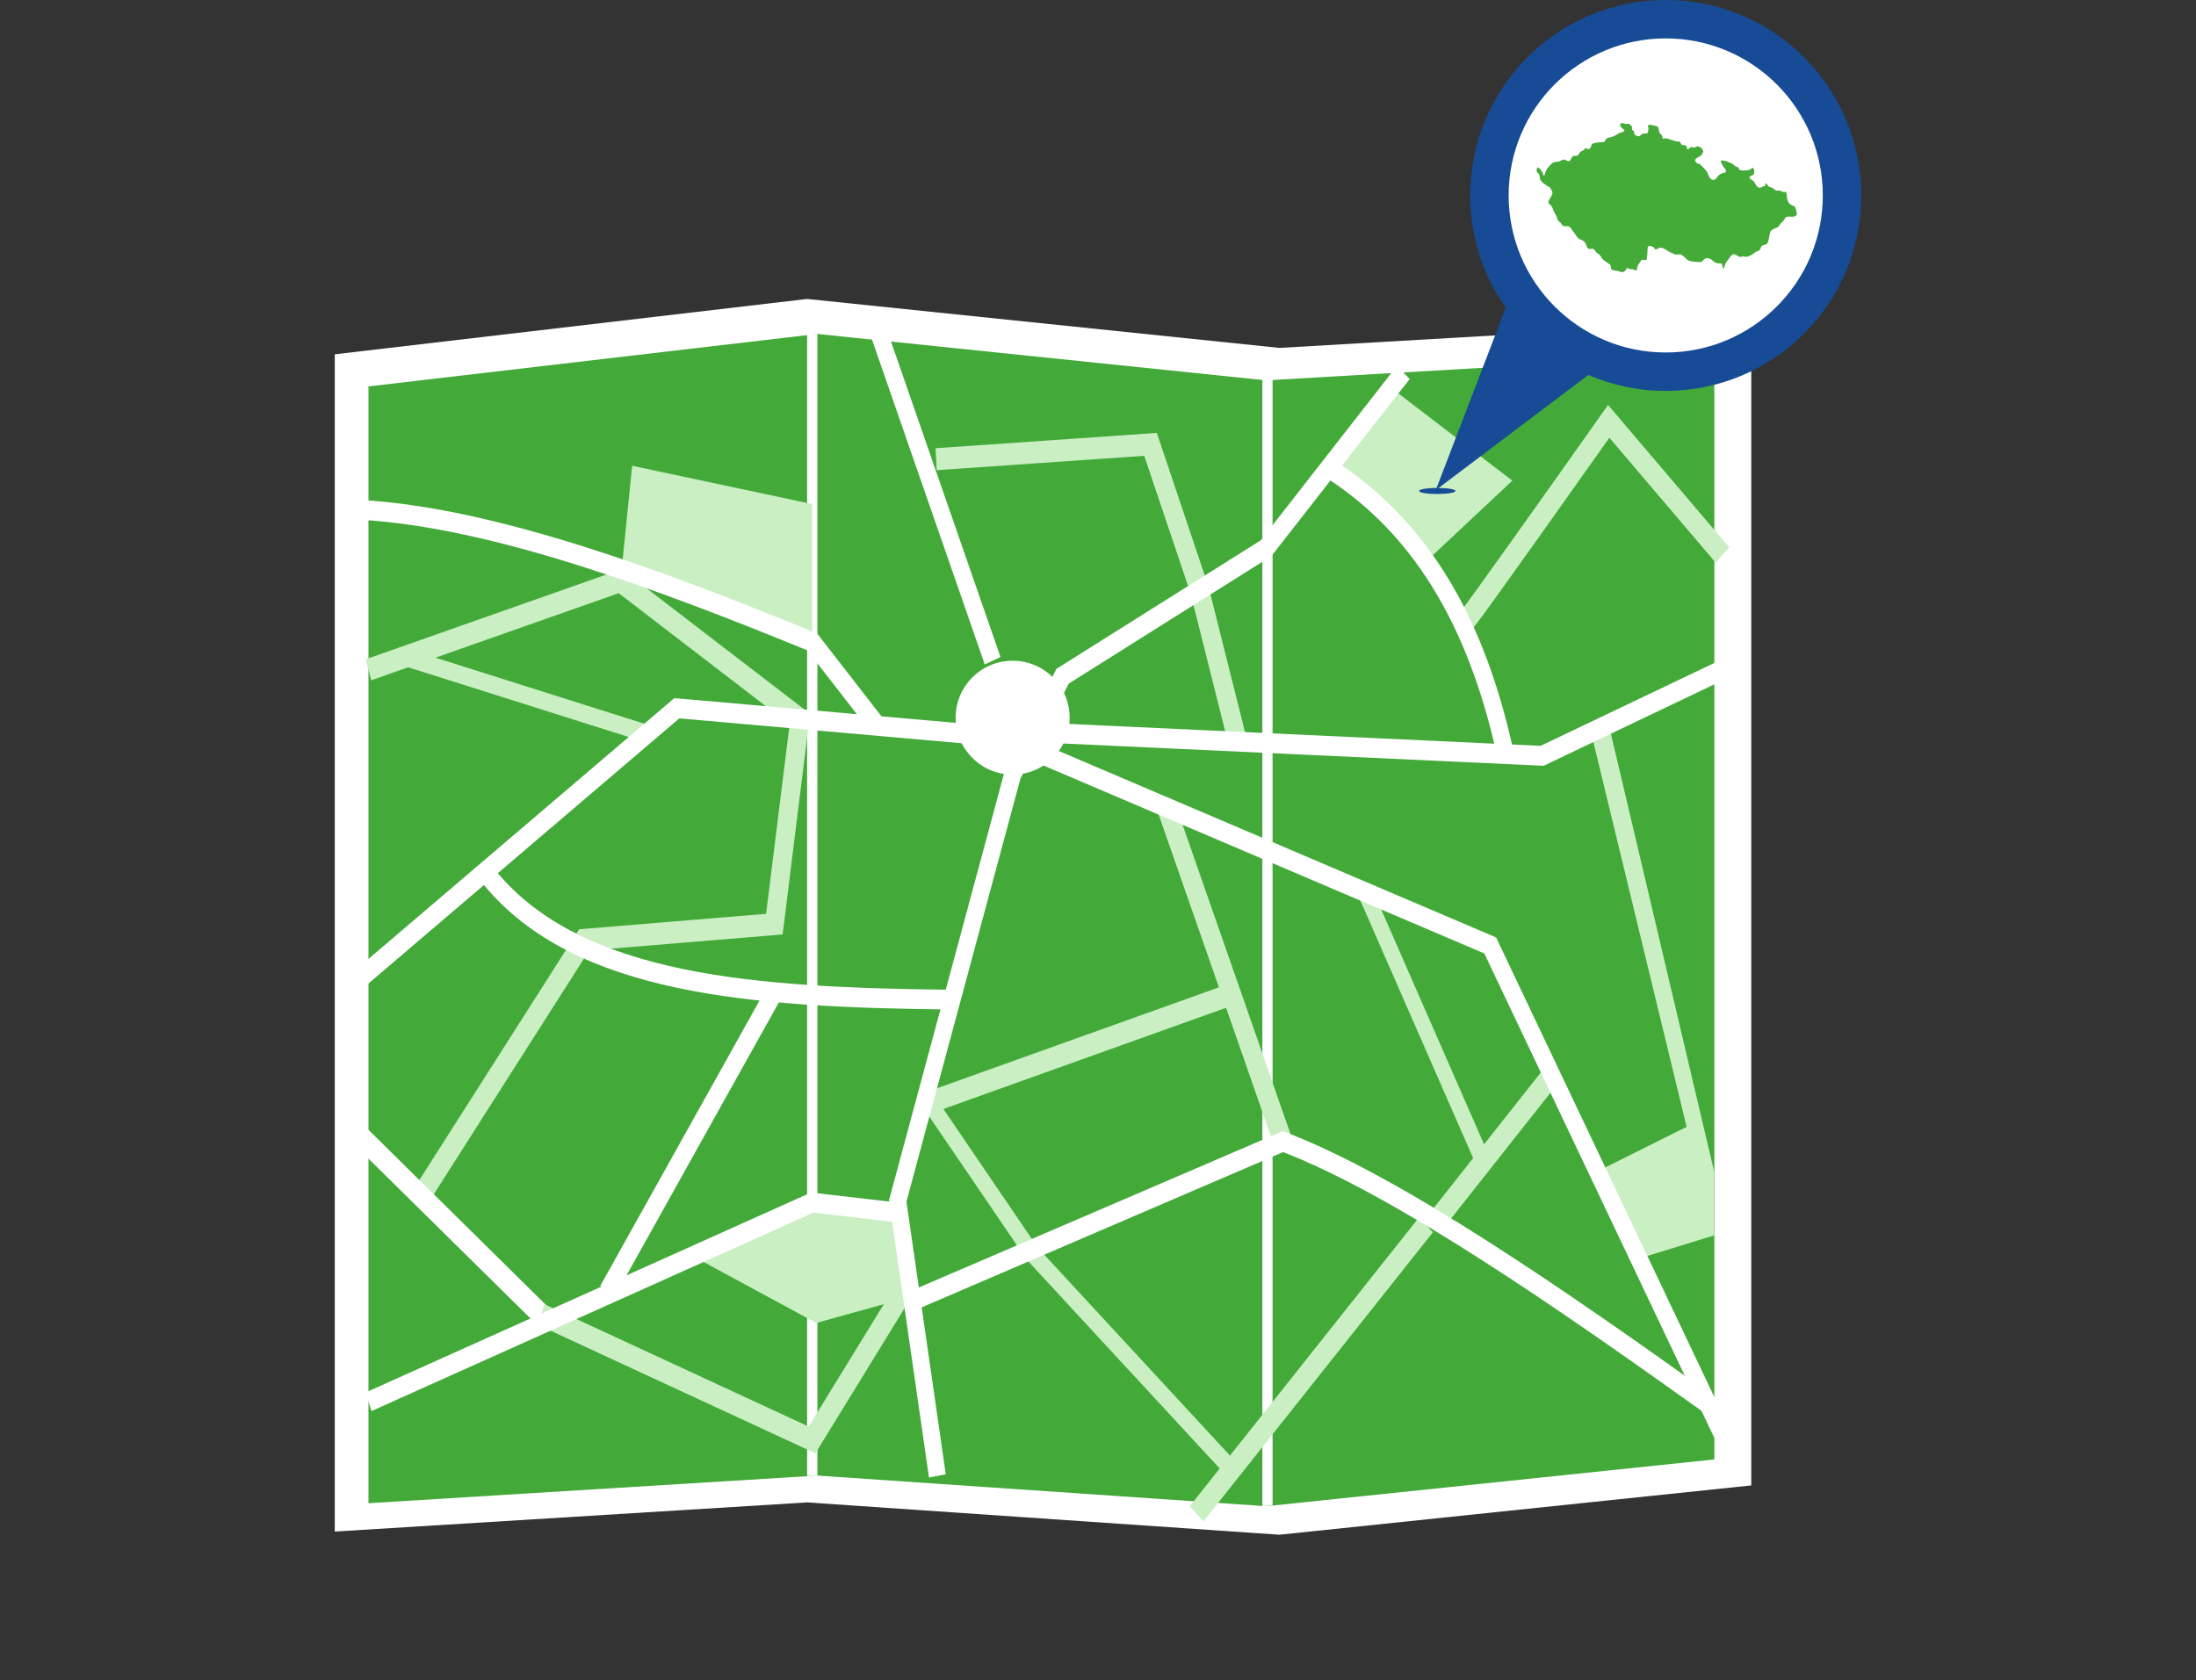<svg width="720" height="551" viewBox="0 0 720 551" fill="none" xmlns="http://www.w3.org/2000/svg">
<rect x="0" y="0" width="720" height="551" fill="#333333" stroke="none"/>
<path d="M419.512 114.093L264.632 98.043L109.762 116.193V502.263L264.632 492.703L419.512 503.303L574.192 487.133V105.113L419.512 114.093Z" fill="white"/>
<path d="M267.958 483.902L120.809 492.972V126.722L267.958 109.512V483.902Z" fill="#43AA39"/>
<path d="M415.111 493.952L267.961 483.902V109.512L415.111 124.732V493.952Z" fill="#43AA39"/>
<path d="M562.079 478.613L415.109 493.953V124.733L562.079 116.223V478.613Z" fill="#43AA39"/>
<path d="M267.959 109.512H264.629V484.012H267.959V109.512Z" fill="white"/>
<path d="M413.891 493.954L417.231 493.734V124.395H413.891V493.954Z" fill="white"/>
<path d="M457.707 128.43L495.857 157.62L469.857 182L439.207 153.49L457.707 128.43Z" fill="#C9EFC3"/>
<path d="M203.828 186.65L207.268 152.75L266.288 165.3V210.51L203.828 186.65Z" fill="#C9EFC3"/>
<path d="M525.578 386.31L556.378 370.93L560.548 402.13L533.628 410.78L525.578 386.31Z" fill="#C9EFC3"/>
<path d="M235.367 411.139L266.287 427.049L297.117 421.949L294.337 400.869L266.287 394.379L235.367 411.139Z" fill="#C9EFC3"/>
<path d="M203.83 186.652L119.91 216.202L121.71 223.102L133.83 218.832L211.48 243.392L212.78 237.822L142.77 215.682L202.85 194.532L258.89 237.572L251.18 299.682L189.89 304.742L135.98 389.372L140.95 393.662L193.16 311.702L256.6 306.452L265.59 234.072L203.83 186.652Z" fill="#C9EFC3"/>
<path d="M113.559 372.812L177.639 436.042L181.639 430.542L117.568 367.312L113.559 372.812Z" fill="white"/>
<path d="M423.509 373.03L385.269 263.41L379.529 266.12L399.649 323.79L301.949 358.77L303.769 365.66L401.989 330.5L417.769 375.74L423.509 373.03Z" fill="#C9EFC3"/>
<path d="M505.187 351.702L486.577 375.272L449.797 291.262L445.387 293.882L482.977 379.752L483.087 379.682L468.747 397.842L473.307 402.722L509.747 356.582L505.187 351.702Z" fill="#C9EFC3"/>
<path d="M482.799 206.041L479.209 200.171C479.049 200.301 478.959 200.411 478.949 200.421C480.919 198.181 507.599 160.591 525.049 135.881L527.229 132.801L566.929 179.481L562.529 184.551L527.659 143.551C523.829 148.971 515.489 160.761 507.139 172.511C484.009 205.061 483.369 205.591 482.809 206.051" fill="#C9EFC3"/>
<path d="M402.808 244.239L390.368 194.669L375.158 149.479L307.108 154.189L306.738 146.989L379.288 141.969L396.268 192.489L408.748 242.219L402.808 244.239Z" fill="#C9EFC3"/>
<path d="M562 398.133V384.133L527.938 239.629L521.988 241.579L552.988 369.539L523.988 384.019L525.938 389.319L553.808 375.399L557.148 400.389L535.448 407.359L536.768 412.919L562 405.133V403.133V398.133Z" fill="#C9EFC3"/>
<path d="M267.348 476.609L176.238 434.419L178.528 427.719L265.128 467.829L289.778 427.699L267.618 433.859L229.868 413.419L232.478 406.879L268.268 426.269L296.758 418.349C299.498 417.589 301.758 420.579 300.268 423.009L267.338 476.629L267.348 476.609Z" fill="#C9EFC3"/>
<path d="M465.258 399.231L403.268 477.351L340.268 409.181L304.798 357.051L300.918 360.631L336.508 412.931L336.628 413.101L399.898 481.581L390.068 493.971L394.618 498.861L469.808 404.121L465.258 399.231Z" fill="#C9EFC3"/>
<path d="M286.337 241.151L264.697 213.29C216.207 193.39 160.977 172.821 118.137 170.461L118.397 163.98C162.157 166.39 218.177 187.311 267.217 207.451L267.887 207.721L290.467 236.8L286.337 241.151Z" fill="white"/>
<path d="M558.468 463.099C511.238 429.339 457.808 392.189 420.688 377.819L300.028 429.669L298.098 423.579L420.578 370.949L421.498 371.299C459.228 385.629 513.488 423.339 561.388 457.569L558.468 463.099Z" fill="white"/>
<path d="M322.87 217.891L285.82 111.141L290.99 108.711L328.03 215.461L322.87 217.891Z" fill="white"/>
<path d="M490.737 247.441C481.157 204.171 462.697 174.361 434.297 156.331L436.967 150.641C452.627 160.591 465.627 174.161 475.577 190.981C484.617 206.261 491.337 224.201 496.127 245.831L490.727 247.451L490.737 247.441Z" fill="white"/>
<path d="M201.47 425.312L196.82 421.692L251.56 323.582L256.21 327.212L201.47 425.312Z" fill="white"/>
<path d="M506.109 251.132L345.289 243.672L345.509 237.182L505.119 244.592L563.669 216.652L565.779 222.652L506.109 251.132Z" fill="white"/>
<path d="M121.809 462.742L119.809 456.682L265.909 391.082L294.609 394.402L294.059 400.852L266.679 397.692L121.809 462.742Z" fill="white"/>
<path d="M310.098 331.042C247.368 330.272 188.578 326.562 158.598 290.142L162.618 285.652C191.108 320.252 248.658 323.802 310.158 324.562L310.098 331.052V331.042Z" fill="white"/>
<path d="M304.587 484.541L291.477 393.611L291.677 392.871L329.447 252.701L346.377 219.341L413.367 177.191L458.047 119.941L462.177 124.311L416.847 182.371L350.387 224.191L334.567 255.361L297.197 394.071L310.087 483.471L304.587 484.541Z" fill="white"/>
<path d="M564.929 477.569L486.659 312.679L341.949 250.969L316.189 243.819L222.719 235.589L119.499 323.649L116.199 318.409L221.079 228.949L222.109 229.039L317.059 237.389L343.559 244.749L343.709 244.819L490.529 307.429L491.029 308.489L569.809 474.439L564.929 477.569Z" fill="white"/>
<path d="M350.7 235.35C350.7 245.66 342.33 254.02 332.01 254.02C321.69 254.02 313.32 245.66 313.32 235.35C313.32 225.04 321.69 216.68 332.01 216.68C342.33 216.68 350.7 225.04 350.7 235.35Z" fill="white"/>
<path d="M345.401 235.353C345.401 242.743 339.401 248.733 332.011 248.733C324.621 248.733 318.621 242.743 318.621 235.353C318.621 227.963 324.621 221.973 332.011 221.973C339.401 221.973 345.401 227.963 345.401 235.353Z" fill="white"/>
<path d="M477.195 161.009C477.195 161.56 474.526 162.002 471.236 162.002C467.946 162.002 465.277 161.56 465.277 161.009C465.277 160.458 467.946 160.016 471.236 160.016C474.526 160.016 477.195 160.458 477.195 161.009Z" fill="#174B96"/>
<path d="M603.739 65.33C603.739 96.877 578.166 122.458 546.612 122.458C515.057 122.458 489.484 96.877 489.484 65.33C489.484 33.783 515.065 8.203 546.612 8.203C578.158 8.203 603.739 33.776 603.739 65.33Z" fill="white"/>
<path d="M546.137 0C510.75 0 482.05 28.699 482.05 64.087C482.05 77.796 486.364 90.482 493.688 100.902L470.738 160.729L520.774 122.967C528.556 126.327 537.129 128.197 546.137 128.197C581.548 128.197 610.239 99.497 610.239 64.087C610.239 28.676 581.54 0 546.137 0ZM546.137 115.597C517.694 115.597 494.635 92.538 494.635 64.094C494.635 35.651 517.694 12.592 546.137 12.592C574.581 12.592 597.639 35.651 597.639 64.094C597.639 92.538 574.581 115.597 546.137 115.597Z" fill="#174B96"/>
<path d="M512.629 52.607C512.751 52.575 512.702 52.697 512.71 52.778C512.661 52.745 512.604 52.672 512.629 52.607ZM589.113 69.871C588.869 69.057 588.869 67.813 587.948 67.463C586.742 67.154 586.253 66.356 585.951 65.209C585.788 64.363 585.951 63.647 585.543 62.98C585.429 62.777 585.054 63.078 584.655 62.947C583.897 62.663 583.237 62.248 582.479 62.573C581.982 62.451 581.354 61.516 580.743 61.467C580.449 61.353 580.074 61.394 579.854 61.101C579.585 60.8 579.431 60.312 578.99 60.198C578.485 60.173 578.754 60.572 578.852 60.783C578.885 60.881 578.673 60.987 578.371 61.036C577.825 61.133 577.271 61.727 576.782 61.573C575.901 61.247 575.518 60.303 575.07 59.514C574.719 59.018 573.807 58.937 573.619 58.302C573.481 57.692 574.638 57.611 574.94 57.204C575.127 56.984 575.176 56.683 575.16 56.325C575.086 55.593 575.135 54.438 574.01 55.479C573.277 55.967 572.136 55.813 571.304 55.918C570.962 55.87 570.563 55.821 570.343 55.666C570.082 55.544 570.196 55.064 569.919 54.877C569.731 54.779 569.348 54.755 568.981 54.552C568.647 54.332 568.403 53.958 568.134 53.779C567.082 53.217 565.664 52.68 564.474 52.583C563.83 52.916 564.702 53.917 564.89 54.413C565.118 54.836 565.517 55.137 565.713 55.495C565.909 55.918 566.015 56.52 565.566 56.61C564.702 56.683 563.7 57.106 563.023 58.05C562.852 58.294 562.632 58.562 562.412 58.774C561.075 59.636 560.203 57.846 559.894 56.781C559.291 55.626 558.28 54.836 557.457 53.909C557.098 53.673 556.601 53.73 556.34 53.461C556.047 53.169 555.517 52.623 555.883 52.225C556.267 51.647 557.538 51.338 557.995 50.647C558.239 50.101 558.639 49.719 558.264 49.101C557.897 48.482 557.22 48.027 556.674 47.994C556.006 48.019 555.582 48.588 555.02 48.32C554.229 47.872 553.936 48.897 553.3 48.971C553.039 48.906 553.21 48.32 552.925 47.929C552.623 47.433 551.914 47.718 551.441 47.49C551.083 47.238 550.953 46.465 550.561 46.392C549.42 46.514 548.572 46.009 547.374 45.651C546.535 45.277 545.793 45.367 545.174 45.472C544.962 45.082 545.255 44.708 544.628 44.138C544.139 43.748 543.861 43.064 543.878 42.43C543.829 41.852 543.65 41.388 542.989 41.372C542.248 41.038 542.256 41.201 540.854 40.876C540.21 40.981 540.235 41.421 540.495 41.95C540.495 42.373 540.414 43.186 540.177 43.577C539.843 44.008 538.849 43.666 538.425 43.902C538.026 44.138 537.692 44.74 537.211 44.708C536.828 44.642 536.175 44.455 535.923 44.016C535.711 43.707 535.833 43.276 535.711 43.056C535.605 42.812 535.263 42.812 535.149 42.584C534.994 42.275 535.181 41.47 534.855 41.225C534.513 40.965 534.211 40.689 534.032 40.591C533.828 40.436 533.486 40.762 533.005 40.64C532.329 40.542 531.277 39.899 531.179 41.038C531.244 41.551 531.652 41.738 531.905 42.145C532.133 42.348 532.777 42.454 532.524 42.91C532.312 43.414 531.359 43.341 530.723 43.756C530.128 44.105 529.443 44.553 528.783 44.789C527.731 45.147 526.574 45 526.216 46.253C525.898 46.741 525.123 46.571 524.594 46.652C523.852 46.774 522.776 46.758 522.14 47.132C521.692 47.368 521.749 48.051 521.447 48.458C521.325 48.621 521.187 48.775 521.007 48.849C520.388 49.141 519.891 48.108 519.475 48.897C519.092 49.638 518.578 49.41 518.089 49.833C517.772 50.183 517.6 51.021 517.022 51.053C516.59 51.167 515.938 50.98 515.555 51.371C515.212 51.647 515.049 52.688 514.479 52.827C514.071 52.981 513.623 52.64 513.199 52.444C512.62 52.135 512.042 52.493 511.545 52.819C510.803 53.258 509.613 52.876 508.92 53.518C508.284 54.226 507.706 54.592 507.143 55.495C506.646 56.309 506.589 56.773 506.41 57.489C505.896 57.814 505.831 56.561 505.611 56.39C505.383 55.926 504.918 55.316 504.437 54.991C504.364 54.975 504.225 54.95 504.152 54.934C504.013 54.958 503.965 55.089 503.899 55.227C503.81 55.642 503.72 56.244 503.981 56.48C504.242 56.74 504.519 56.903 504.674 57.358C504.902 57.838 504.78 58.619 505.114 59.083C505.375 59.555 505.749 59.823 506.051 60.124C506.809 60.694 507.689 61.215 508.301 61.581C508.447 61.719 508.431 62.02 508.61 62.288C508.741 62.557 508.985 62.866 509.018 63.192C508.945 64.184 507.763 65.331 507.673 66.316C507.738 67.048 508.79 67.284 508.928 67.992C509.246 68.992 509.768 70.025 510.346 70.904C510.534 71.482 510.567 72.222 511.186 72.613C511.83 73.019 511.985 73.841 512.669 74.126C513.207 74.305 513.558 74.077 514.014 74.166C515.082 74.378 515.392 75.533 516.035 76.257C516.655 76.908 517.103 78.185 518.122 78.543C519.116 78.779 519.866 79.609 520.037 80.203C520.143 80.675 520.315 81.212 520.73 81.497C521.081 81.749 521.447 81.627 521.806 81.562C522.646 81.472 522.963 82.221 523.379 82.798C524.292 83.335 524.708 83.734 525.205 84.718C525.849 85.532 527.348 86.272 527.968 86.874C528.351 87.493 527.846 88.314 528.807 88.615C529.435 88.762 530.323 88.737 531.024 89.063C532.059 89.559 532.809 89.006 533.298 88.192C533.584 87.671 533.804 88.013 534.325 88.217C534.643 88.322 534.66 88.29 535.255 88.322C535.678 88.282 536.119 88.876 536.493 88.591C536.771 88.444 536.795 87.842 536.893 87.379C536.991 86.891 537.382 86.492 537.651 86.109C537.936 85.719 538.066 85.328 538.343 85.215C539.362 85.052 539.965 86.02 539.982 84.254C540.226 83.262 540.071 82.042 540.251 81.082C540.373 80.813 540.536 80.602 540.87 80.642C541.237 80.659 541.775 80.862 542.044 81.017C542.419 81.163 542.337 81.545 542.639 81.7C542.859 81.814 543.332 81.749 543.617 81.505C545.092 80.472 546.788 82.644 548.23 83.002C549.062 83.506 549.795 83.604 550.692 83.392C551.05 83.368 551.368 83.596 551.539 83.742C551.955 84.01 552.24 84.189 552.843 84.865C553.838 85.93 555.59 85.784 556.943 85.939C557.693 86.101 558.255 85.703 558.696 85.093C559.348 84.328 560.497 84.767 561.23 85.19C561.809 85.711 562.062 86.069 562.877 86.256C563.333 86.467 564.01 86.248 564.433 86.467C564.849 86.638 564.564 87.834 565.102 88.029C565.477 87.891 565.289 87.346 565.542 86.956C565.778 86.174 566.194 85.638 566.74 85.003C566.985 84.604 567.303 84.051 567.645 83.815C568.02 83.604 568.003 83.221 568.623 83.376C568.973 83.465 569.454 83.726 569.911 84.027C570.538 84.458 571.06 84.108 571.647 84.076C573.04 84.547 573.994 83.791 575.38 82.823C575.893 82.253 576.871 82.432 577.099 81.724C577.205 81.334 577.605 80.626 577.654 80.667C578.135 80.236 579.023 80.447 579.455 79.764C580.05 78.828 579.911 77.795 580.286 76.656C580.441 75.379 581.484 75.07 582.585 74.655C583.522 74.256 583.522 73.345 584.321 72.808C584.9 72.442 585.12 71.628 585.503 71.27C586.334 70.603 588.942 71.832 589.154 70.058L589.138 69.863L589.113 69.871Z" fill="#45AB38"/>
</svg>

